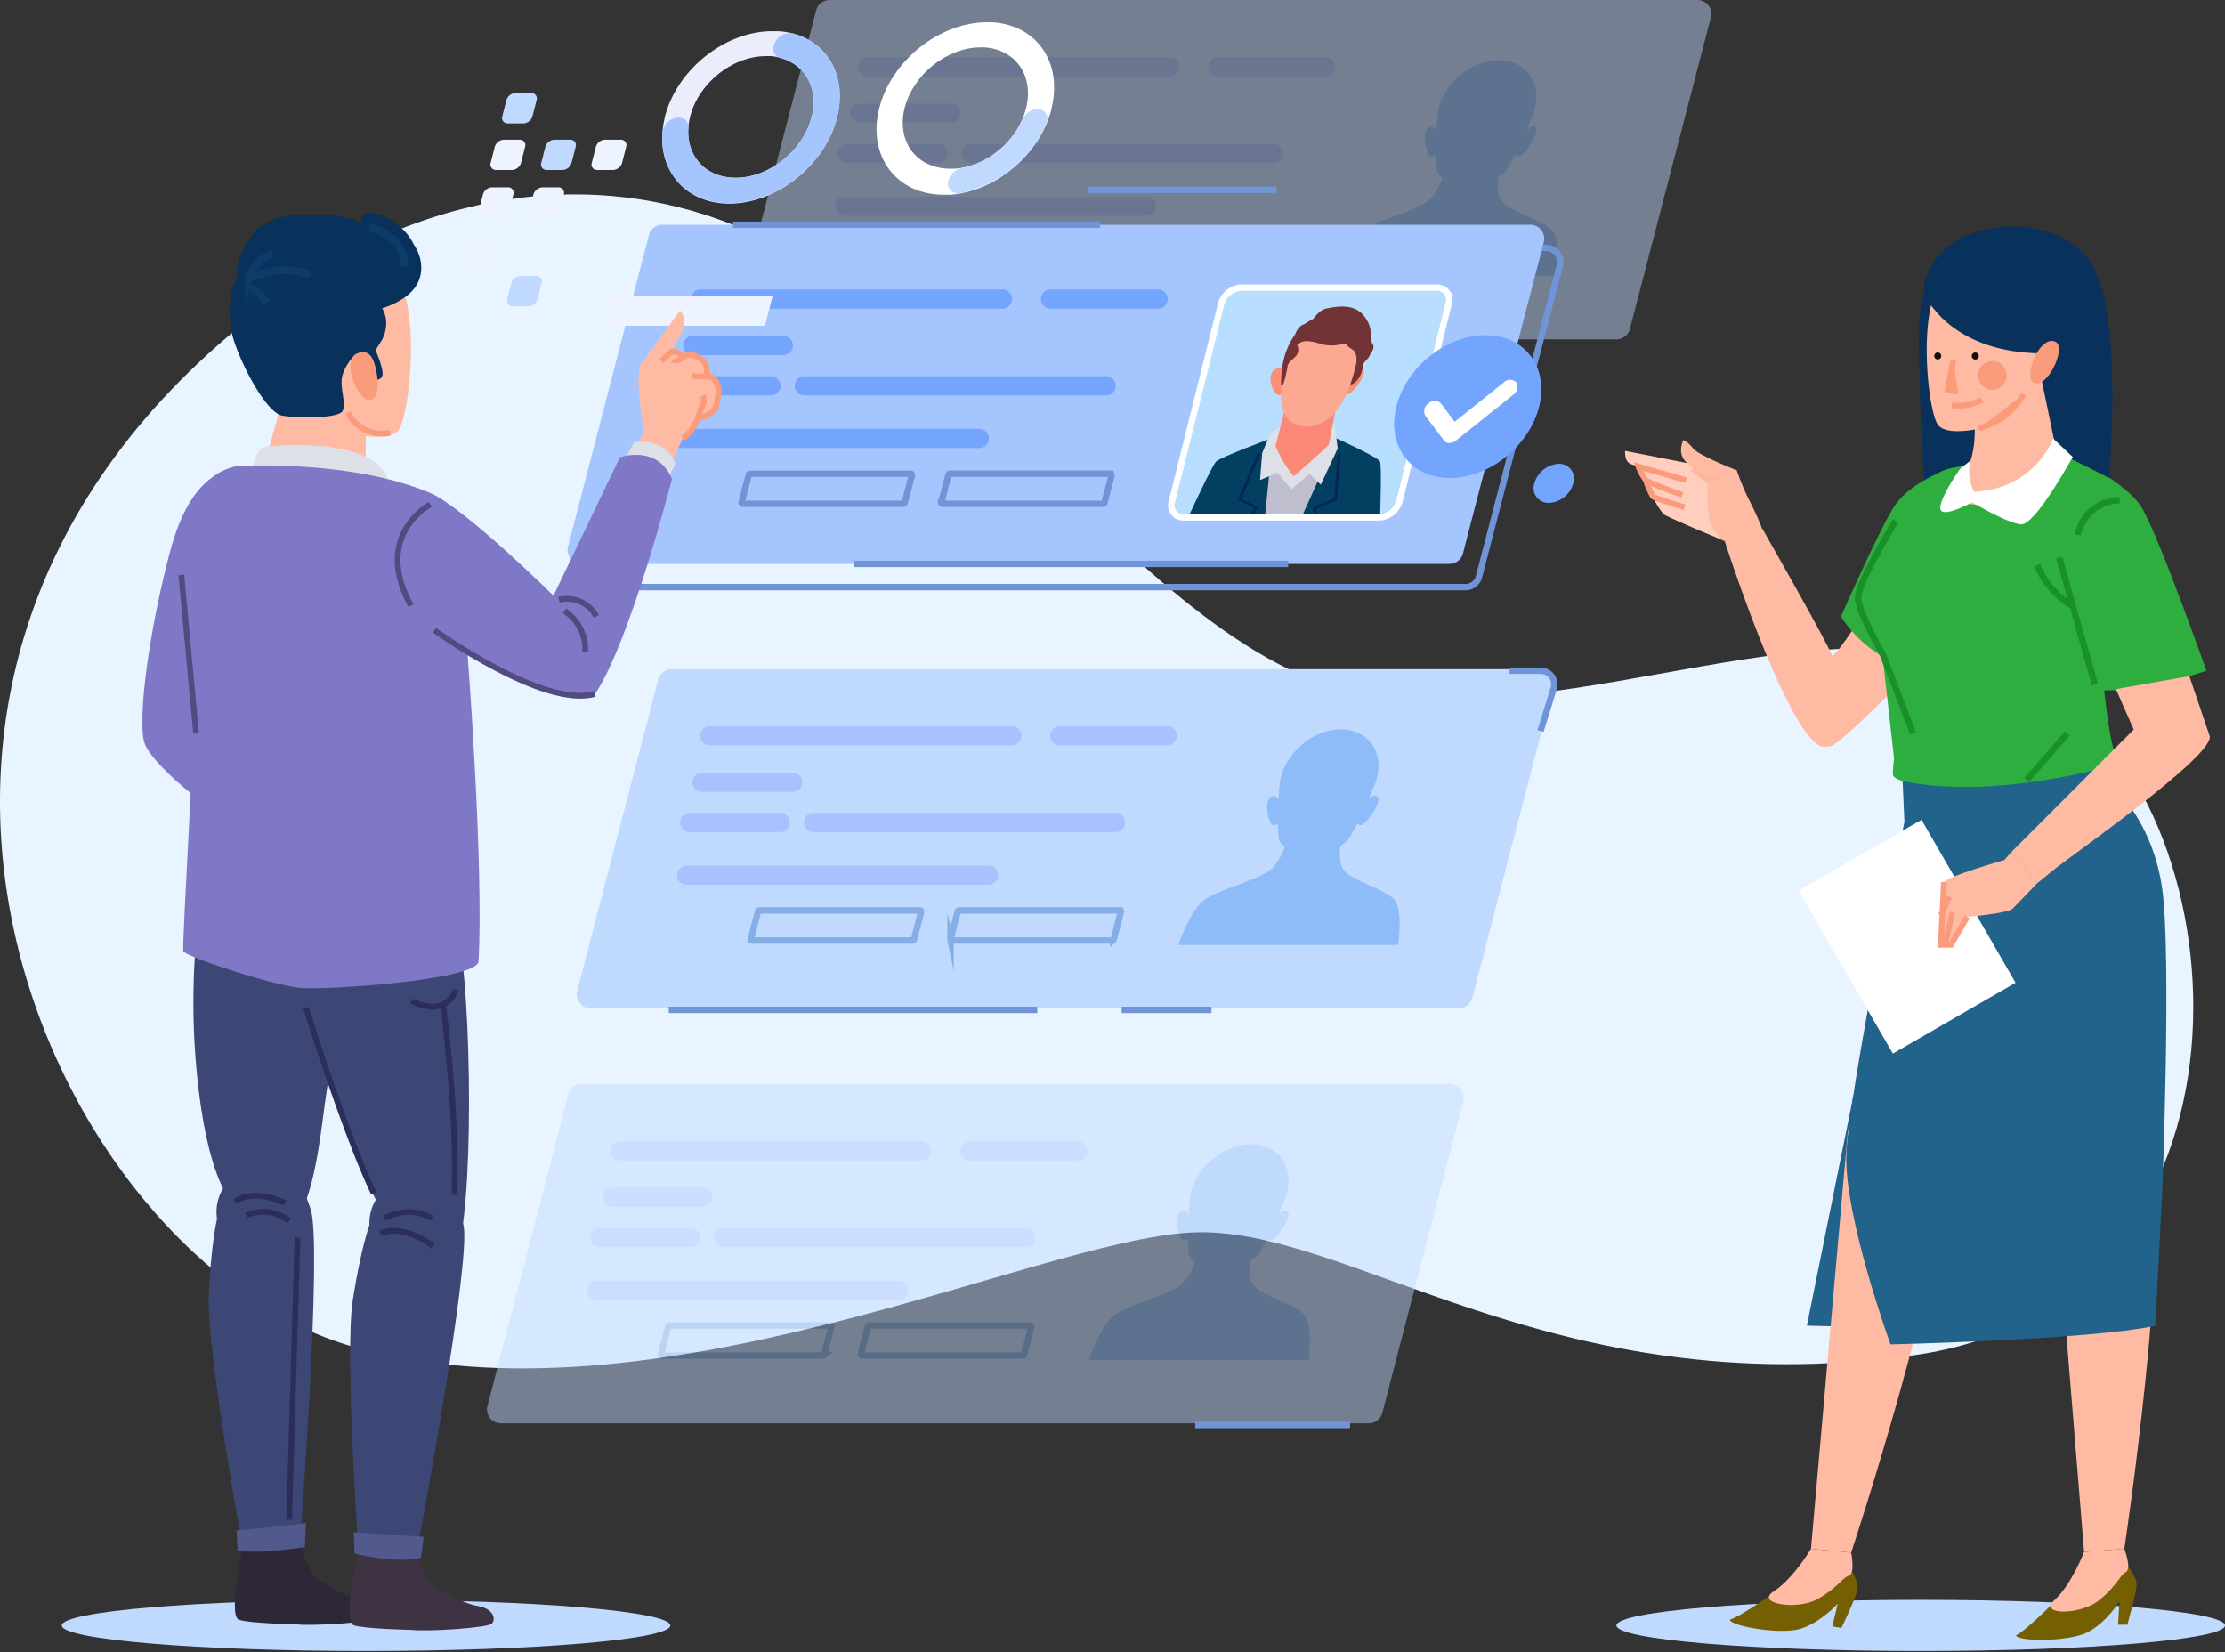 <svg xmlns="http://www.w3.org/2000/svg" xmlns:xlink="http://www.w3.org/1999/xlink" width="400" height="297" fill="none" xmlns:v="https://vecta.io/nano"><rect width="100%" height="100%" fill="#333333" stroke="none"/><style><![CDATA[.B{stroke-miterlimit:10}.C{stroke-width:1.15}.D{fill:#bfd9ff}.E{fill:#ffbaa3}.F{stroke-width:1.03}.G{fill:#fa9b7c}.H{stroke:#fa9b7c}.I{stroke-width:3.45}.J{stroke-linecap:round}.K{stroke-linejoin:round}.L{stroke:#7094d8}.M{stroke:#a9c2ff}.N{stroke:#84aee5}.O{fill:#8dbcf8}.P{fill:#dee0e8}.Q{fill:#edf4ff}.R{fill:#08325b}.S{fill:#3d4776}]]></style><path d="M46.774 55.779s36.488-31.936 81.353-16.724 79.834 84.392 123.172 86.676 83.621-21.291 117.848-.727 40.291 109.486-25.094 118.612-101.88-23.574-130.013-22.055-96.558 35.74-150.52 20.535S-39.145 121.95 46.774 55.779z" fill="#e8f4ff"/><g opacity=".46"><path d="M290.608 61H134.606c-.383 0-.761-.088-1.106-.256s-.645-.414-.879-.718-.397-.656-.474-1.032-.066-.764.031-1.135l14.543-55.99c.142-.535.458-1.009.897-1.347s.977-.521 1.531-.522h156.002c.383 0 .76.087 1.104.256s.643.414.877.716a2.51 2.51 0 0 1 .472 1.03c.076.375.065.762-.031 1.132L293.03 59.088c-.131.544-.44 1.029-.88 1.376s-.982.536-1.542.537h0z" class="D"/><g class="I J K M"><path d="M155.998 12.005h54.282m-58.455 25.051h54.282m-31.458-9.46h54.282"/><path d="M154.611 20.353h16.281m-18.514 7.243h16.288m50.245-15.591h19.35"/></g><g class="B C N"><path d="M228.396 48.814h-28.89a.22.22 0 0 1-.218-.176c-.008-.033-.008-.067 0-.1l1.294-4.974c.014-.047.043-.089.082-.119s.087-.047.137-.048h28.889c.034.001.067.01.097.025a.22.22 0 0 1 .077.065.24.24 0 0 1 .041.092.23.23 0 0 1-.004.101l-1.287 4.966c-.014.047-.043.089-.082.119s-.087.047-.136.048h0zm-35.916 0h-28.889c-.039.006-.079.002-.115-.013a.23.23 0 0 1-.093-.07c-.024-.031-.038-.068-.043-.108a.21.21 0 0 1 .018-.114l1.287-4.974c.014-.047.043-.089.082-.119s.087-.047.136-.048h28.89a.23.23 0 0 1 .1.023c.031.015.058.037.079.065s.036.059.042.093.006.069-.003.102l-1.294 4.966c-.006.05-.029.096-.065.132s-.082.058-.132.064h0z"/></g><path d="M279.171 41.607c-1.455-1.971-7.49-3.403-9.148-5.381-.851-1.003-.851-2.909-.647-4.472a5.73 5.73 0 0 0 1.374-1.105 26.09 26.09 0 0 0 1.629-2.865.92.92 0 0 0 .315.219c.119.05.247.075.376.072.785 0 3.788-4.108 3.017-5.09-.443-.538-1.156-.073-1.694.429l1.36-3.214h-.036a5.77 5.77 0 0 0 .203-.727c1.193-4.777-1.716-8.653-6.493-8.653s-9.613 3.941-10.813 8.719c-.058.233-.109.465-.145.727 0 0-.138 1.396-.248 3.214-.283-.502-.763-.967-1.454-.429-1.25.953-.283 5.039.495 5.09.301-.011.592-.113.836-.291-.014.959.052 1.917.196 2.865a3.45 3.45 0 0 0 1.047 1.294c-.596 1.534-1.498 3.265-2.777 4.217-2.647 1.978-9.373 3.41-11.838 5.381-2.182 1.774-4.189 6.959-4.567 7.999h39.586c.153-1.04.756-6.188-.574-7.999z" class="O"/></g><path d="M263.464 105.537H107.462a2.5 2.5 0 0 1-1.104-.256c-.343-.168-.643-.413-.877-.716a2.51 2.51 0 0 1-.472-1.03c-.076-.374-.065-.762.031-1.132l14.543-55.954a2.51 2.51 0 0 1 2.429-1.876h156.016a2.51 2.51 0 0 1 1.095.266c.34.17.636.416.867.718a2.5 2.5 0 0 1 .467 1.025c.076.372.066.758-.029 1.126l-14.543 55.954c-.14.536-.453 1.011-.891 1.351a2.51 2.51 0 0 1-1.53.525h0z" class="B C L"/><path d="M260.542 101.364H104.54c-.383.001-.76-.087-1.104-.256s-.643-.413-.877-.716a2.49 2.49 0 0 1-.471-1.029c-.077-.375-.066-.762.03-1.132l14.543-55.954a2.51 2.51 0 0 1 2.429-1.876h156.017c.382 0 .76.088 1.103.256a2.51 2.51 0 0 1 .879.716 2.52 2.52 0 0 1 .474 1.029c.077.375.068.762-.028 1.133l-14.543 55.99a2.51 2.51 0 0 1-.911 1.337c-.444.333-.985.51-1.539.502h0z" fill="#a5c5ff"/><path d="M153.498 101.364h78.081M131.777 40.4h65.982" class="B C L"/><use xlink:href="#B" fill="#b7deff"/><path d="M230.736 93.154l3.068-12.318-5.003-2.13s-9.38 3.439-10.18 4.268c-.669.691-4.035 7.875-5.09 10.18h17.205zm17.362 0c.08-2.305.291-9.489 0-10.18-.385-.829-8.057-4.268-8.057-4.268l-6.151 2.13-3.069 12.318h17.277z" fill="#023f61"/><path d="M233.905 93.155l4.814-10.66-10.333.596-1.003 10.064h6.522z" fill="#bebecf"/><path d="M230.633 76.459l-2.247 1.425-1.476 3.548-.386 4.85 3.171-1.302 2.458 2.96 3.279-2.719 2.014 1.891 3.047-6.508-.538-4.028-1.273-.589-8.049.473z" class="P"/><path d="M231.323 67.137c-.084-.217-.219-.41-.394-.564a1.45 1.45 0 0 0-.609-.32 1.46 1.46 0 0 0-1.302.309c-1.548 1.149.269 5.555 1.389 4.225s.916-3.65.916-3.65zm11.039-.087s1.455-1.818 2.582-.8-2.538 5.679-3.141 4.436.559-3.636.559-3.636z" fill="#fb8e74"/><path d="M238.916 79.899l1.585-8.406-9.177.793-2.021 7.897s1.599 3.738 3.323 5.395c0 .014 5.33-4.61 6.29-5.679z" fill="#fb8877"/><path d="M246.347 63.654c-.342 1.025-1.185 1.28-1.243 1.876-.11.98-.463 1.917-1.026 2.727a4.51 4.51 0 0 1-.887.764s-7.867 2.181-11.859-.851c-.161-.843-.161-1.709 0-2.552.269-1.382-.4-1.621.378-2.298.318-.239.576-.549.754-.904a2.56 2.56 0 0 0 .271-1.146c-.033-.45.028-.901.179-1.326s.39-.813.701-1.139c.792-.771 1.512-.516 2.283-1.193 0 0 1.149-1.927 2.669-2.181s4.704-1.025 6.609 1.309 1.026 4.363 1.571 5.09-.4 1.825-.4 1.825z" fill="#713336"/><path d="M231.265 65.69s-3.715 10.231 3.28 10.995c6.173.145 8.369-7.395 9.256-11.263s.335-7.911-4.61-7.781-7.388 5.766-7.926 8.049z" fill="#fba990"/><path d="M233.207 62.026a1.86 1.86 0 0 1 0 1.643c-.422.829-1.571 1.149-1.745 2.24s-.676 3.359-.989 3.461-.087-2.218 0-3.01c.243-2.211 1.03-4.327 2.29-6.159 1.651-2.08 2.669-2.959 5.607-3.439s5.163.727 5.977 2.552-.487 6.348-.487 6.348.196-2.181-.531-2.676-1.331-.887-1.207-1.185-2.327.785-4.77 0-3.229-.429-3.636-.175c-.195.097-.368.233-.509.4h0z" fill="#713336"/><g class="B"><path d="M226.285 81.55c-.058.24-3.41 8.231-3.41 8.231l2.909 1.454-.829 1.658m15.837-11.343c-.065.24-.69 8.231-.69 8.231l-3.687 1.454v1.658" stroke="#022755" stroke-width=".49"/><use xlink:href="#B" stroke="#fff" class="C"/></g><g stroke="#73a5ff" class="I J K"><path d="M125.938 53.759h54.281m-58.461 25.056h54.289m-31.457-9.466h54.281"/><path d="M124.541 62.112h16.288m-18.511 7.237h16.281m50.253-15.59h19.342"/></g><path d="M198.325 90.566h-28.889c-.034 0-.067-.008-.098-.022s-.056-.037-.076-.063-.035-.058-.041-.091a.21.21 0 0 1 .004-.1l1.287-4.966c.013-.048.041-.09.08-.121s.088-.047.138-.046h28.889a.22.22 0 0 1 .098.023.23.23 0 0 1 .078.063.22.22 0 0 1 .043.09.24.24 0 0 1 0 .1l-1.295 4.966c-.013.048-.041.09-.08.121s-.088.047-.138.046zm-35.906 0h-28.875a.22.22 0 0 1-.218-.176c-.008-.033-.007-.067 0-.1l1.294-4.966c.012-.047.039-.09.077-.12s.086-.047.134-.047h28.897a.23.23 0 0 1 .097.022c.03.014.057.037.077.063s.035.058.041.091.005.067-.004.1l-1.309 4.966c-.01.048-.037.091-.075.122a.21.21 0 0 1-.136.046h0zm33.254-56.433h33.819" class="B C L"/><path d="M262.249 181.256H106.211c-.383 0-.76-.088-1.104-.256a2.52 2.52 0 0 1-.878-.716c-.235-.303-.397-.655-.474-1.029a2.52 2.52 0 0 1 .027-1.133l14.543-55.954c.14-.537.455-1.013.894-1.353s.98-.523 1.535-.523h156.038a2.5 2.5 0 0 1 1.104.259 2.51 2.51 0 0 1 .877.718 2.5 2.5 0 0 1 .471 1.031c.077.375.066.763-.03 1.133l-14.543 55.991c-.147.528-.464.994-.901 1.325s-.972.509-1.521.507h0z" class="D"/><g class="I J K M"><path d="M127.604 132.261h54.288m-58.462 25.057h54.281m-31.455-9.466h54.289"/><path d="M126.213 140.616h16.281m-18.504 7.236h16.281m50.245-15.591h19.349"/></g><path d="M199.998 169.069h-28.889c-.034-.001-.067-.008-.098-.023s-.057-.037-.078-.063-.035-.057-.043-.09a.23.23 0 0 1 .001-.101l1.294-4.966c.013-.048.041-.091.081-.121s.087-.046.137-.046h28.89a.22.22 0 0 1 .097.023c.03.014.057.036.078.062s.036.058.043.091a.24.24 0 0 1 0 .1l-1.295 4.966c-.012.048-.041.091-.08.121a.23.23 0 0 1-.138.047zm-35.913 0h-28.89a.22.22 0 0 1-.097-.023c-.03-.015-.056-.036-.077-.063a.22.22 0 0 1-.04-.091c-.007-.033-.006-.067.003-.1l1.295-4.966c.01-.048.037-.091.075-.122s.087-.046.136-.045h28.889c.034 0 .067.008.098.023s.057.036.078.062.035.058.043.091.007.067-.001.1l-1.294 4.966c-.012.049-.04.092-.079.123s-.089.046-.139.045h0z" class="B C N"/><path d="M250.776 161.87c-1.454-1.978-7.49-3.41-9.148-5.381-.843-1.011-.843-2.908-.647-4.472.509-.3.972-.672 1.374-1.105a26.11 26.11 0 0 0 1.629-2.865c.088.094.195.168.315.217s.247.072.376.067c.785 0 3.789-4.109 3.018-5.054-.444-.545-1.156-.073-1.695.429l1.36-3.214c.073-.233.138-.465.204-.727 1.185-4.777-1.724-8.653-6.501-8.653s-9.642 3.926-10.805 8.682a6.97 6.97 0 0 0-.146.727s-.138 1.396-.247 3.214c-.283-.502-.763-.974-1.454-.429-1.251.945-.284 5.032.494 5.054.302-.006.594-.105.836-.284a17.28 17.28 0 0 0 .197 2.865c.235.523.594.98 1.047 1.331-.596 1.527-1.498 3.265-2.778 4.217-2.647 1.971-9.373 3.403-11.83 5.381-2.218 1.774-4.196 6.952-4.574 7.999h39.542c.16-1.047.764-6.225-.567-7.999z" class="O"/><g opacity=".46"><path d="M246.07 255.862H90.06a2.51 2.51 0 0 1-1.103-.256c-.343-.169-.643-.414-.877-.716s-.395-.655-.472-1.03a2.5 2.5 0 0 1 .031-1.132l14.543-55.991a2.49 2.49 0 0 1 2.421-1.876h156.024a2.51 2.51 0 0 1 1.986.975c.234.303.396.656.473 1.032s.066.764-.03 1.135l-14.543 55.954c-.135.545-.45 1.029-.893 1.374a2.51 2.51 0 0 1-1.55.531z" class="D"/><g class="I J K M"><path d="M111.462 206.866h54.281m-58.457 25.058h54.282m-31.457-9.467h54.282"/><path d="M110.065 215.221h16.288m-18.514 7.236h16.288m50.245-15.591h19.349"/></g><g class="B C N"><path d="M183.855 243.674h-28.897c-.034 0-.067-.008-.097-.023s-.057-.036-.077-.063-.034-.058-.041-.091-.005-.067.004-.1l1.294-4.966c.011-.048.037-.091.076-.122s.086-.046.135-.045h28.919c.034 0 .067.008.097.023s.057.036.078.062.036.058.043.091.008.067 0 .1l-1.294 4.966c-.011.054-.042.101-.086.132s-.1.044-.154.036h0zm-35.914 0h-28.89a.23.23 0 0 1-.097-.023c-.031-.015-.057-.037-.078-.063s-.036-.058-.043-.091-.008-.067 0-.1l1.294-4.966c.013-.048.041-.091.081-.121s.088-.046.137-.046h28.89c.034 0 .067.007.097.022s.057.037.077.063.034.058.041.091.005.068-.004.1l-1.287 4.966c-.013.048-.041.091-.081.121a.23.23 0 0 1-.137.047h0z"/></g><path d="M234.617 236.475c-1.454-1.977-7.49-3.41-9.147-5.381-.851-1.01-.851-2.908-.648-4.471.508-.302.971-.674 1.375-1.106a26.38 26.38 0 0 0 1.621-2.865c.089.093.197.167.316.217s.246.075.375.074c.793 0 3.796-4.115 3.018-5.09-.444-.545-1.156-.073-1.687.429l1.352-3.214c.073-.233.146-.458.204-.727 1.192-4.777-1.716-8.653-6.494-8.653s-9.62 3.876-10.812 8.653a7.1 7.1 0 0 0-.138.727s-.139 1.396-.255 3.214c-.276-.502-.763-.974-1.454-.429-1.244.945-.277 5.032.494 5.09a1.51 1.51 0 0 0 .836-.291c-.01.959.056 1.917.197 2.865.252.537.631 1.004 1.105 1.36-.589 1.527-1.498 3.265-2.778 4.217-2.639 1.971-9.365 3.404-11.83 5.381-2.218 1.775-4.196 6.952-4.567 7.999h39.586c.058-1.047.676-6.224-.669-7.999z" class="O"/></g><path d="M214.876 256.145h27.835M120.23 181.54h66.251m15.175 0h16.143m53.59-60.972h5.591a2.47 2.47 0 0 1 1.104.263 2.46 2.46 0 0 1 .867.732 2.45 2.45 0 0 1 .371 2.176l-2.371 7.664" class="B C L"/><path d="M94.141 22.185h-2.858a.98.98 0 0 1-.837-.394.98.98 0 0 1-.183-.44c-.024-.16-.008-.323.046-.475l.727-2.858a1.78 1.78 0 0 1 1.621-1.294h2.858a.98.98 0 0 1 .816.407.98.98 0 0 1 .13.902l-.727 2.843c-.096.357-.301.675-.587.909s-.637.374-1.006.399z" class="D"/><path d="M92.053 30.556h-2.865a.98.98 0 0 1-.828-.39.98.98 0 0 1-.146-.904l.727-2.858a1.78 1.78 0 0 1 1.622-1.294h2.858a.98.98 0 0 1 .829.39.98.98 0 0 1 .146.904l-.727 2.858c-.1.358-.309.675-.599.907s-.645.368-1.015.388h0z" class="Q"/><path d="M101.135 30.555h-2.85c-.16.009-.32-.022-.465-.089s-.272-.17-.368-.298-.16-.278-.184-.436-.01-.32.043-.471l.727-2.858c.099-.359.309-.678.601-.91s.648-.367 1.021-.384h2.851a.97.97 0 0 1 .464.089c.146.067.272.17.369.298a.98.98 0 0 1 .184.436.97.97 0 0 1-.043.472l-.727 2.858c-.1.359-.31.678-.601.91a1.77 1.77 0 0 1-1.021.384h0z" class="D"/><path d="M110.225 30.555h-2.858a.98.98 0 0 1-.465-.089.97.97 0 0 1-.368-.298.96.96 0 0 1-.184-.436.98.98 0 0 1 .042-.471l.728-2.858c.099-.359.309-.678.6-.91a1.77 1.77 0 0 1 1.021-.384h2.851a.97.97 0 0 1 .464.089c.146.067.272.17.369.298a.98.98 0 0 1 .184.436.97.97 0 0 1-.043.472l-.727 2.858c-.099.358-.308.676-.598.908a1.77 1.77 0 0 1-1.016.386h0zm-20.308 8.566h-2.85a.98.98 0 0 1-.465-.089.97.97 0 0 1-.552-.734.98.98 0 0 1 .043-.471l.727-2.858c.1-.363.314-.684.61-.916s.658-.365 1.034-.378h2.85a.98.98 0 0 1 .465.089.97.97 0 0 1 .552.734.98.98 0 0 1-.043.471l-.727 2.858c-.1.363-.314.684-.61.916s-.658.365-1.034.378h0zm-2.278 9.147h-2.858a.98.98 0 0 1-.974-1.294l.727-2.858a1.77 1.77 0 0 1 .602-.909c.291-.232.648-.367 1.02-.385h2.858a.98.98 0 0 1 .974 1.294l-.727 2.858a1.78 1.78 0 0 1-1.622 1.294h0zm11.367-9.147h-2.858a.98.98 0 0 1-.465-.089.97.97 0 0 1-.552-.734.98.98 0 0 1 .043-.471l.727-2.858c.099-.359.31-.678.601-.91s.648-.367 1.021-.384h2.851a.98.98 0 0 1 1.017.823.97.97 0 0 1-.043.471l-.727 2.858a1.79 1.79 0 0 1-.6.906 1.78 1.78 0 0 1-1.014.389z" class="Q"/><path d="M95.007 55.052h-2.836c-.16.009-.32-.022-.465-.089s-.272-.17-.368-.298-.16-.278-.184-.436-.01-.32.043-.471l.727-2.858c.099-.359.309-.678.601-.91s.648-.367 1.021-.384h2.85c.16-.009.32.022.465.089s.272.17.368.298.16.278.184.436.01.32-.043.471l-.727 2.858c-.1.361-.313.682-.607.914s-.655.366-1.029.38z" class="D"/><path d="M139.929 5.606h-.175-.887c-8.471 0-17.037 6.784-19.291 15.212l-.102.407a.64.64 0 0 0 0 .124l-.065.255c-1.855 8.544 3.635 15.343 12.361 14.987 7.999-.32 16.077-6.704 18.477-14.623 2.618-8.667-2.123-15.83-10.318-16.361zm5.817 15.997c-1.687 5.628-7.453 10.18-13.132 10.347-6.108.196-9.911-4.537-8.653-10.5l.174-.727c1.622-5.904 7.635-10.638 13.576-10.638h.902c5.686.531 8.951 5.526 7.155 11.518h-.022z" fill="#ebedfc"/><path d="M139.099 8.202a1.71 1.71 0 0 0-.088.695c.019.235.086.464.197.672a1.73 1.73 0 0 0 .45.537c.185.146.398.253.626.313 4.625 1.229 7.097 5.817 5.483 11.176-1.687 5.628-7.453 10.18-13.132 10.347s-9.228-3.745-8.871-8.958a1.69 1.69 0 0 0-.087-.719 1.66 1.66 0 0 0-.381-.616 1.68 1.68 0 0 0-.605-.398c-.228-.087-.472-.123-.716-.106h0c-.721.034-1.406.32-1.938.808s-.875 1.146-.971 1.861c-.501 7.431 4.756 13.023 12.733 12.696s16.062-6.704 18.469-14.623c2.32-7.642-1.178-14.158-7.759-15.903a3.02 3.02 0 0 0-3.41 2.218h0z" fill="#a5c5ff"/><path d="M178.49 4.006h-.204-.865c-8.559 0-17.233 6.937-19.364 15.503s3.076 15.496 11.634 15.496h.88.211c8.144-.553 16.143-7.192 18.237-15.328.003-.044.003-.087 0-.131 2.08-8.282-2.61-14.987-10.529-15.539zm-6.886 26.323h-.044-.545-.182c-6.035 0-9.707-4.887-8.202-10.907s7.613-10.907 13.648-10.907h.168.538.043c5.578.393 8.879 5.09 7.439 10.907-.009.045-.021.088-.036.131-1.44 5.759-7.097 10.42-12.827 10.776z" fill="#fff"/><path d="M183.784 21.51c-.995 2.195-2.494 4.125-4.373 5.633s-4.089 2.553-6.447 3.049c-.578.113-1.113.383-1.547.781s-.749.908-.911 1.474h0a1.75 1.75 0 0 0-.045.949 1.76 1.76 0 0 0 1.276 1.311c.313.08.642.073.951-.021a21.72 21.72 0 0 0 15.393-12.354c.611-1.418-.131-2.727-1.57-2.727-.587.032-1.153.227-1.635.564s-.86.801-1.092 1.341h0z" class="D"/><path d="M137.363 58.557h-28.889c-.035 0-.069-.008-.1-.023s-.058-.038-.079-.065a.23.23 0 0 1-.043-.093c-.006-.034-.005-.069.004-.102l1.294-4.966c.014-.047.043-.089.082-.119s.087-.047.136-.048h28.868c.034 0 .069.008.1.023s.058.037.079.065.035.059.042.093.006.069-.003.102l-1.294 4.966c-.013.044-.038.084-.073.113s-.078.048-.124.054h0z" class="Q"/><path d="M271.366 81.58c6.014-5.311 7.532-13.419 3.39-18.109s-12.375-4.186-18.389 1.126-7.532 13.419-3.39 18.109 12.375 4.186 18.389-1.126zm11.469 5.307a4.8 4.8 0 0 1-4.363 3.512c-.432.02-.863-.066-1.254-.251a2.65 2.65 0 0 1-.991-.809 2.66 2.66 0 0 1-.498-1.178 2.64 2.64 0 0 1 .111-1.274 4.8 4.8 0 0 1 1.616-2.459c.782-.63 1.743-.999 2.747-1.054a2.65 2.65 0 0 1 2.245 1.06c.26.346.431.751.498 1.178s.029.865-.111 1.274h0z" fill="#73a5ff"/><path d="M260.563 79.63a1.21 1.21 0 0 1-.553-.114 1.22 1.22 0 0 1-.443-.352l-3.315-4.414c-.208-.373-.266-.811-.164-1.225a1.69 1.69 0 0 1 .716-1.007c.146-.148.319-.266.511-.347a1.56 1.56 0 0 1 .605-.122c.208 0 .414.041.606.122a1.56 1.56 0 0 1 .51.347l2.48 3.301 8.849-7.082c.146-.148.32-.266.511-.347s.398-.122.606-.122.413.041.605.122.365.198.511.347a1.69 1.69 0 0 1 .156 1.222c-.104.413-.359.771-.716 1.003l-10.246 8.202a2.01 2.01 0 0 1-1.229.465h0z" fill="#fff"/><path d="M345.297 296.785c30.212 0 54.703-2.058 54.703-4.596s-24.491-4.595-54.703-4.595-54.703 2.057-54.703 4.595 24.491 4.596 54.703 4.596z" class="D"/><path d="M347.384 47.636s-1.389 2.785-2.225 8.908 1.388 41.447 1.388 41.447l23.945-2.509-10.856-46.174-12.252-1.672z" class="R"/><path d="M333.189 196.984l-8.355 41.31 16.288.421s4.174-36.75 2.501-36.75-10.434-4.981-10.434-4.981z" fill="#21638a"/><path d="M371.045 286.205s-6.122 6.406-8.631 7.795c.56 1.112 9.453 1.112 12.812-.553s5.818-5.57 5.818-5.57l-.277 4.174h1.673s1.672-5.817 1.672-7.235-1.672-3.345-1.672-3.345l-11.395 4.734z" fill="#755f03"/><g class="E"><path d="M368.544 203.805l6.123 75.165 7.235-.56s8.355-55.118 5.01-74.045-18.368-.56-18.368-.56z"/><path d="M374.667 278.97s-2.225 5.817-5.286 8.631 4.726 2.785 8.071 0 3.636-4.457 4.734-5.01-.284-4.181-.284-4.181l-7.235.56z"/></g><path d="M320.778 284.947s-7.111 5.279-9.816 6.224c.363 1.193 9.14 2.698 12.718 1.615s6.697-4.509 6.697-4.509l-.975 4.072 1.644.284s2.632-5.483 2.865-6.857-1.084-3.57-1.084-3.57l-12.049 2.741z" fill="#755f03"/><g class="E"><path d="M332.2 203.303l-6.632 75.114 7.228.676s17.524-52.921 17.452-72.147-18.048-3.643-18.048-3.643z"/><path d="M325.569 278.417s-3.185 5.388-6.668 7.62 4.195 3.542 7.955 1.36 4.319-3.781 5.511-4.144.429-4.16.429-4.16l-7.227-.676z"/></g><path d="M306.556 83.877l-14.398-2.829s-.211 1.956 1.091 2.392l1.309.436s3.272 7.853 4.799 8.726 10.689 4.654 10.689 4.654l2.392-9.235-5.882-4.145z" fill="#ffcebe"/><g class="E"><path d="M316.901 95.518s-.138-.974-2.065-4.879c-1.036-1.962-1.912-4.004-2.617-6.108 0 0-6.756-2.611-7.846-3.919-.449-.643-1.048-1.168-1.745-1.527 0 0-1.309 2.4.654 4.137l3.708 3.054s-.218 5.017.437 7.417c.421 1.461 1.349 2.724 2.617 3.563l6.857-1.738z"/><path d="M339.327 103.589s-9.744 15.59-10.02 14.201-12.521-22.832-12.521-22.832l-6.741 2.269s10.056 31.391 16.463 36.401c0 0 .552.836 2.501.552s16.986-15.866 16.986-15.866l-6.668-14.725z"/></g><path d="M348.43 85.076s-5.221 2.087-7.729 5.708-9.744 20.048-9.744 20.048c2.962 4.617 7.52 7.982 12.805 9.453l12.253-22.542-7.585-12.667z" fill="#2eae3e"/><path d="M341.959 138.529l.414 9.184s-10.02 48.435-10.442 59.713 7.934 34.241 7.934 34.241 35.913-.836 47.606-3.345l1.251-24.214s1.672-42.174 0-54.288-8.77-18.368-8.77-18.368l-2.087-5.817-35.906 2.894z" fill="#21638a"/><path d="M372.644 82.153s9.395 4.363 12.318 8.98 11.693 29.434 11.693 29.434-9.81 3.563-18.368 3.563c0 0 .829 7.934 1.665 10.435s-2.087 3.548-2.087 3.548-20.462 5.643-35.703 2.298c0 0-1.876-.414-1.876-1.25s.211-2.909.211-2.909l-1.883-16.724c-.429-2.524-5.01-9.33-4.589-12.042s7.483-15.306 7.483-15.306 4.806-5.643 6.893-7.104 7.308-1.454 7.308-1.454l16.935-1.469z" fill="#2eae3e"/><g class="E"><path d="M354.844 74.642c0 .327 1.2 7.417-2.727 12.427-3.926 5.126 11.555 4.908 15.154-.327 3.272-4.683 2.945-5.446 2.945-5.446s-2.618-8.508-1.854-14.07c-.218-5.01-13.765-1.956-13.518 7.417z"/><path d="M354.741 45.061s-4.515 1.156-7.067 8.086-.851 21.662.85 23.392 6.879 1.069 14.063-1.302c7.584-2.501 10.18-10.391 11.504-15.59 2.596-9.962-6.065-20.215-19.35-14.586z"/></g><path d="M345.996 52.929s4.174 10.02 20.04 10.573l3.687 17.728s6.755 3.243 9.394 4.697c0 0 3.069-32.154-4.173-39.949s-20.041-5.817-25.051-1.389-3.897 8.34-3.897 8.34z" class="R"/><path d="M372.646 82.153l-3.548-3.338s-3.127 8.98-14.194 9.606a7.64 7.64 0 0 1-.625-5.643l-1.884 1.454s-3.963 5.643-3.548 7.308 5.708-1.251 5.708-1.251 6.261 3.759 8.769 3.97 8.908-11.482 9.322-12.107z" fill="#fff"/><path d="M366.282 63.247s1.672-2.763 3.352-1.745-1.069 7.271-3.352 7.41-1.062-4.065 0-5.664z" class="G"/><path d="M370.208 100.252l6.406 22.825m-10.383-21.488a15.1 15.1 0 0 0 6.276 7.271m1.048-12.716s.836-5.817 7.511-6.261m-40.284 3.759s-6.821 11.198-6.748 13.815 4.45 10.18 4.45 10.18l5.432 14.194m20.447 8.363l7.308-8.348" stroke="#199028" class="B C"/><g class="F H B"><path d="M303.122 86.32l-8.565-2.458a11.1 11.1 0 0 0 1.33 2.458c.553.553 6.545 2.639 6.545 2.639"/><path d="M295.888 86.319c.316 1.01.735 1.984 1.25 2.909.415.414 5.708 1.949 5.708 1.949"/></g><path d="M304.372 84.247l2.618 2.029 1.978-.502" stroke="#ffb69e" class="B F"/><path d="M355.739 77.004a13.17 13.17 0 0 0 4.649-2.254c1.385-1.051 2.548-2.366 3.423-3.869" class="G"/><path d="M355.739 77.004a13.17 13.17 0 0 0 4.649-2.254c1.385-1.051 2.548-2.366 3.423-3.869" class="B F H"/><path d="M351.142 64.76l-.974 5.286 1.811.415" class="G"/><path d="M351.142 64.76l-.974 5.286 1.811.415" class="B F H"/><path d="M350.867 72.831c1.866.279 3.772-.063 5.425-.974z" class="G"/><path d="M350.867 72.831c1.866.279 3.772-.063 5.425-.974" class="B F H"/><path d="M360.75 67.473c0 .509-.151 1.007-.434 1.43s-.685.753-1.155.948-.988.246-1.488.147a2.57 2.57 0 0 1-1.317-.705c-.36-.36-.606-.819-.705-1.318s-.048-1.017.147-1.487.524-.872.948-1.155.921-.434 1.43-.434c.682.002 1.335.274 1.818.756s.754 1.136.756 1.818h0z" class="G"/><path d="M355.738 63.99c.001.126-.035.249-.104.354a.63.63 0 0 1-.283.236c-.116.049-.244.062-.367.038a.63.63 0 0 1-.326-.174.64.64 0 0 1-.174-.326.63.63 0 0 1 .038-.367c.049-.116.131-.215.236-.283s.229-.105.355-.104a.63.63 0 0 1 .442.183c.117.117.183.276.183.442h0zm-6.753 0c0 .166-.066.325-.183.442s-.276.183-.442.183-.325-.066-.442-.183-.184-.276-.184-.442a.62.62 0 0 1 .184-.442c.118-.117.276-.183.442-.183s.325.066.442.183.183.276.183.442z" fill="#101010"/><path d="M344.533 146.251s11.518 3.549 22.338-1.032m-18.928 5.141s5.818 1.949 15.27-1.672" stroke="#21638a" class="B C"/><path d="M345.438 147.369l-22.059 12.736 16.91 29.289 22.059-12.736-16.91-29.289z" fill="#fff"/><path d="M366.311 158.707l-4.523 4.668c-1.047.837-8.137 1.455-8.137 1.455s-3.134 5.213-3.97 5.01-.625-.836-.625-.836-.211-9.395.414-10.442 10.856-3.963 10.856-3.963l1.258-1.454 4.727 5.562m27.283-37.164l3.636 10.718c1.127 3.338-23.938 20.884-27.835 23.945l-3.069 2.501-4.726-5.562 21.989-21.996-3.2-7.272 13.205-2.334z" class="E"/><g class="B F H"><path d="M349.682 169.847l1.323-5.847m-2.086.553l1.527-3.337"/><path d="M349.472 158.569l-.553 11.278h1.803l2.931-5.01"/></g><path d="M65.805 296.785c30.212 0 54.703-2.058 54.703-4.596s-24.492-4.595-54.703-4.595-54.703 2.057-54.703 4.595 24.491 4.596 54.703 4.596z" class="D"/><path d="M43.785 277.414s1.156-2.487 5.468-1.825 4.806 1.498 5.308 3.636 1.985 4.479 2.981 4.973 4.639 2.982 7.628 3.483 3.316 2.32 2.654 3.149-11.94 1.491-14.427 1.163c0 0-8.457-.167-10.442-.829s.662-12.921.829-13.75z" fill="#2d2737"/><path d="M39.015 219.14c-.315-1.999.123-4.044 1.23-5.738s2.804-2.917 4.761-3.431c7.271-2.305 8.624 1.047 10.82 7.308s-1.891 59.756-1.891 59.756-8.348 1.455-10.485.16c0 0-6.362-34.823-5.919-44.355s1.483-13.7 1.483-13.7z" class="S"/><path d="M42.541 275.095s9.453-.829 12.434-1.324l-.167 4.305s-7.461 1.331-12.1.669l-.167-3.65z" fill="#51598d"/><path d="M40.223 85.106s-5.97.334-9.62 13.925-5.97 30.177-4.639 34.482 15.583 15.917 20.891 15.917 5.635-3.978 4.639-7.272-11.271-12.267-11.271-12.267 8.289-26.526 7.955-33.492-4.312-11.293-7.955-11.293z" fill="#7e78c7"/><g class="E"><path d="M114.952 81.049l-.989.102 2.218-4.363s5.635-.356 6.544 2.029l-2.589 5.737-5.184-3.505zm3.169-12.479s-.218-4.487 1.375-5.126 3.388.604 3.388.604 2.582-.262 3.411.843c.508.832.761 1.796.727 2.77a2.6 2.6 0 0 1 1.832 1.709c.378 1.389-.298 4.065-.298 4.065s-1.687 2.072-3.636 1.563-6.799-6.428-6.799-6.428z"/><path d="M115.169 72.191s-.604-5.875 0-6.646 7.104-9.729 7.104-9.729a3.26 3.26 0 0 1 .733 1.554 3.25 3.25 0 0 1-.159 1.711c-.77 1.738-3.824 7.017-3.824 7.017v4.515c-1.158.794-2.472 1.332-3.854 1.578h0z"/><path d="M115.643 76.867s-1.541-9.453-.487-10.733 6.224-.538 7.213-.167 3.723 3.897 4.101 5.286-2.181 6.392-3.745 7.504-6.18-.058-7.082-1.891z"/></g><path d="M112.006 83.112l1.985-3.636s4.646-.829 6.966 2.814c.662 1.331.327 1.331.327 1.331l-1.454 2.981-7.824-3.49z" class="P"/><g class="E"><path d="M64.771 43.2s4.908 1.258 7.686 8.791.931 23.53-.924 25.45-7.482 1.163-15.27-1.411c-8.246-2.719-11.031-11.293-12.5-16.943-2.836-10.864 6.573-22.003 21.007-15.888z"/><path d="M47.182 84.771l3.977-14.252s7.999-2.32 12.936 2.981l1.658 2.32v9.286a53.08 53.08 0 0 1-18.571-.335h0z"/></g><g class="S"><path d="M36.107 161.529a131.14 131.14 0 0 0 0 37.302c2.981 19.895 8.951 21.887 14.419 21.887s6.966-15.917 7.955-22.876 4.974-30.838-2.487-36.313-15.939-5.963-19.888 0z"/><path d="M56.962 184.906s-5.97-15.917 4.479-22.876 18.404-5.97 20.891 5.468 2.981 50.733-.502 58.688-15.91-4.472-24.868-41.28z"/></g><path d="M74.348 43.883s2.349 3.061.938 6.588-6.588 4.945-6.588 4.945 1.651 2.356 0 5.65l-1.178 1.883s1.651 3.767 1.178 4.705-2.116.727-2.116.727-1.883-5.177-2.589-4.705-2.589 2.821-2.589 4.945.727 3.759.233 5.177-7.766 1.411-10.827.938-7.766-9.882-8.944-14.121c0 0-1.651-5.883.727-10.827 0 0-.473-4.239 3.534-8.471s16.724-2.829 18.826-1.178c0 0-.233-2.356 2.116-1.883s5.868 2.567 7.279 5.628z" class="R"/><path d="M67.287 65.298s-.727-3.054-3.294-1.643.465 8.726 2.589 8.239 1.171-5.417.705-6.595z" class="G"/><path d="M45.08 84.698s1.105-3.905 2.101-4.232 13.263-1.658 19.895 2.32c2.981 2.32 2.654 3.977 2.654 3.977s-19.807-3.796-24.65-2.065z" class="P"/><path d="M42.543 83.782s20.557-1.331 35.143 4.974c6.632 3.316 21.814 18.317 21.814 18.317l11.939-24.869s6.712-2.407 9.366 3.898c0 0-7.541 29.34-13.816 38.626-3.977 3.315-22.956-7.461-22.956-7.461s2.981 38.466 1.985 55.707c-1.323 3.316-27.188 4.973-31.827 4.639s-20.891-5.635-21.225-6.632 2.327-40.785 1.658-45.424-2.647-27.523-1.985-30.839 3.599-9.613 9.904-10.936z" fill="#7e78c7"/><path d="M64.421 278.41s1.163-2.487 5.475-1.825 4.807 1.454 5.301 3.635 1.992 4.472 2.989 4.974 4.639 2.981 7.62 3.483 3.316 2.32 2.654 3.149-11.932 1.49-14.419 1.156c0 0-8.457-.16-10.449-.829s.662-12.914.829-13.743z" fill="#3e3343"/><path d="M66.414 220.217c-.094-2.021.566-4.004 1.852-5.565s3.106-2.59 5.107-2.885c7.46-1.454 8.457 1.985 9.947 8.45s-8.449 59.189-8.449 59.189-8.457.495-10.449-.996c0 0-2.487-35.31-.996-44.763s2.989-13.43 2.989-13.43z" class="S"/><path d="M63.74 279.238s6.464 1.826 11.94.829l.495-3.81-12.601-.829.167 3.81z" fill="#51598d"/><g class="B"><g class="F"><path d="M55.014 181.176s6.959 22.382 12.18 33.325m1.954 4.472s4.225-2.487 8.457 0m-9.207 2.741s3.483-1.992 9.453 2.232m-35.556-7.954s2.734-2.487 8.951.247m-6.967 2.239a7.46 7.46 0 0 1 3.994-.584 7.47 7.47 0 0 1 3.714 1.58m1.492 2.982l-1.491 50.733m22.053-93.256s5.635 3.316 7.955-1.985m-2.318 2.646s2.654 20.564 1.985 34.176" stroke="#2a2e59"/><g stroke="#524b81"><path d="M32.596 103.342l2.654 28.512m42.85-18.565s19.633 14.172 28.846 11.438"/><path d="M101.477 109.806c1.227.799 2.218 1.913 2.871 3.225s.941 2.774.837 4.235m-4.703-9.445a5.98 5.98 0 0 1 6.712 2.981m-29.836-20.12s-10.449 5.468-3.483 18.179"/></g><g class="H"><path d="M62.561 74.125s1.738 4.472 7.584 3.73m48.697-12.935l1.949-1.738c.784.004 1.535.314 2.094.865m-1.701 1.185c0-.124 2.777-1.614 2.777-1.614s2.531.618 2.909 1.949a3.41 3.41 0 0 1 .087 2.029m-2.518.022c.124-.044 3.52.167 3.52.167a2.96 2.96 0 0 1 .896 1.076 2.97 2.97 0 0 1 .304 1.367 12.4 12.4 0 0 1-.575 3.207 4.21 4.21 0 0 1-3.279 1.68"/><path d="M126.382 71.093c.128.299.183.624.162.949a2.09 2.09 0 0 1-.285.92c-.539 1.2-1.186 4.363-3.534 5.817"/></g></g><path d="M55.841 49.504c-4.85-2.363-11.06.494-11.06.494a6.43 6.43 0 0 1 4.225-4.363m-3.977 6.356s1.243-.124 2.858 2.363m18.527-13.51s6.13.989 6.297 7.126" stroke="#0d3c6a" stroke-width="1.37"/></g><defs ><path id="B" d="M247.948 93.009H212.87c-.359.021-.718-.048-1.045-.199s-.61-.382-.826-.67a2.18 2.18 0 0 1-.31-2.04l8.849-35.492a3.99 3.99 0 0 1 1.35-2.039c.652-.522 1.452-.826 2.286-.869h35.077a2.18 2.18 0 0 1 1.045.199c.326.152.61.382.826.67a2.18 2.18 0 0 1 .412.981 2.19 2.19 0 0 1-.101 1.059l-8.85 35.492c-.225.804-.697 1.517-1.35 2.039a3.99 3.99 0 0 1-2.285.869h0z"/></defs></svg>